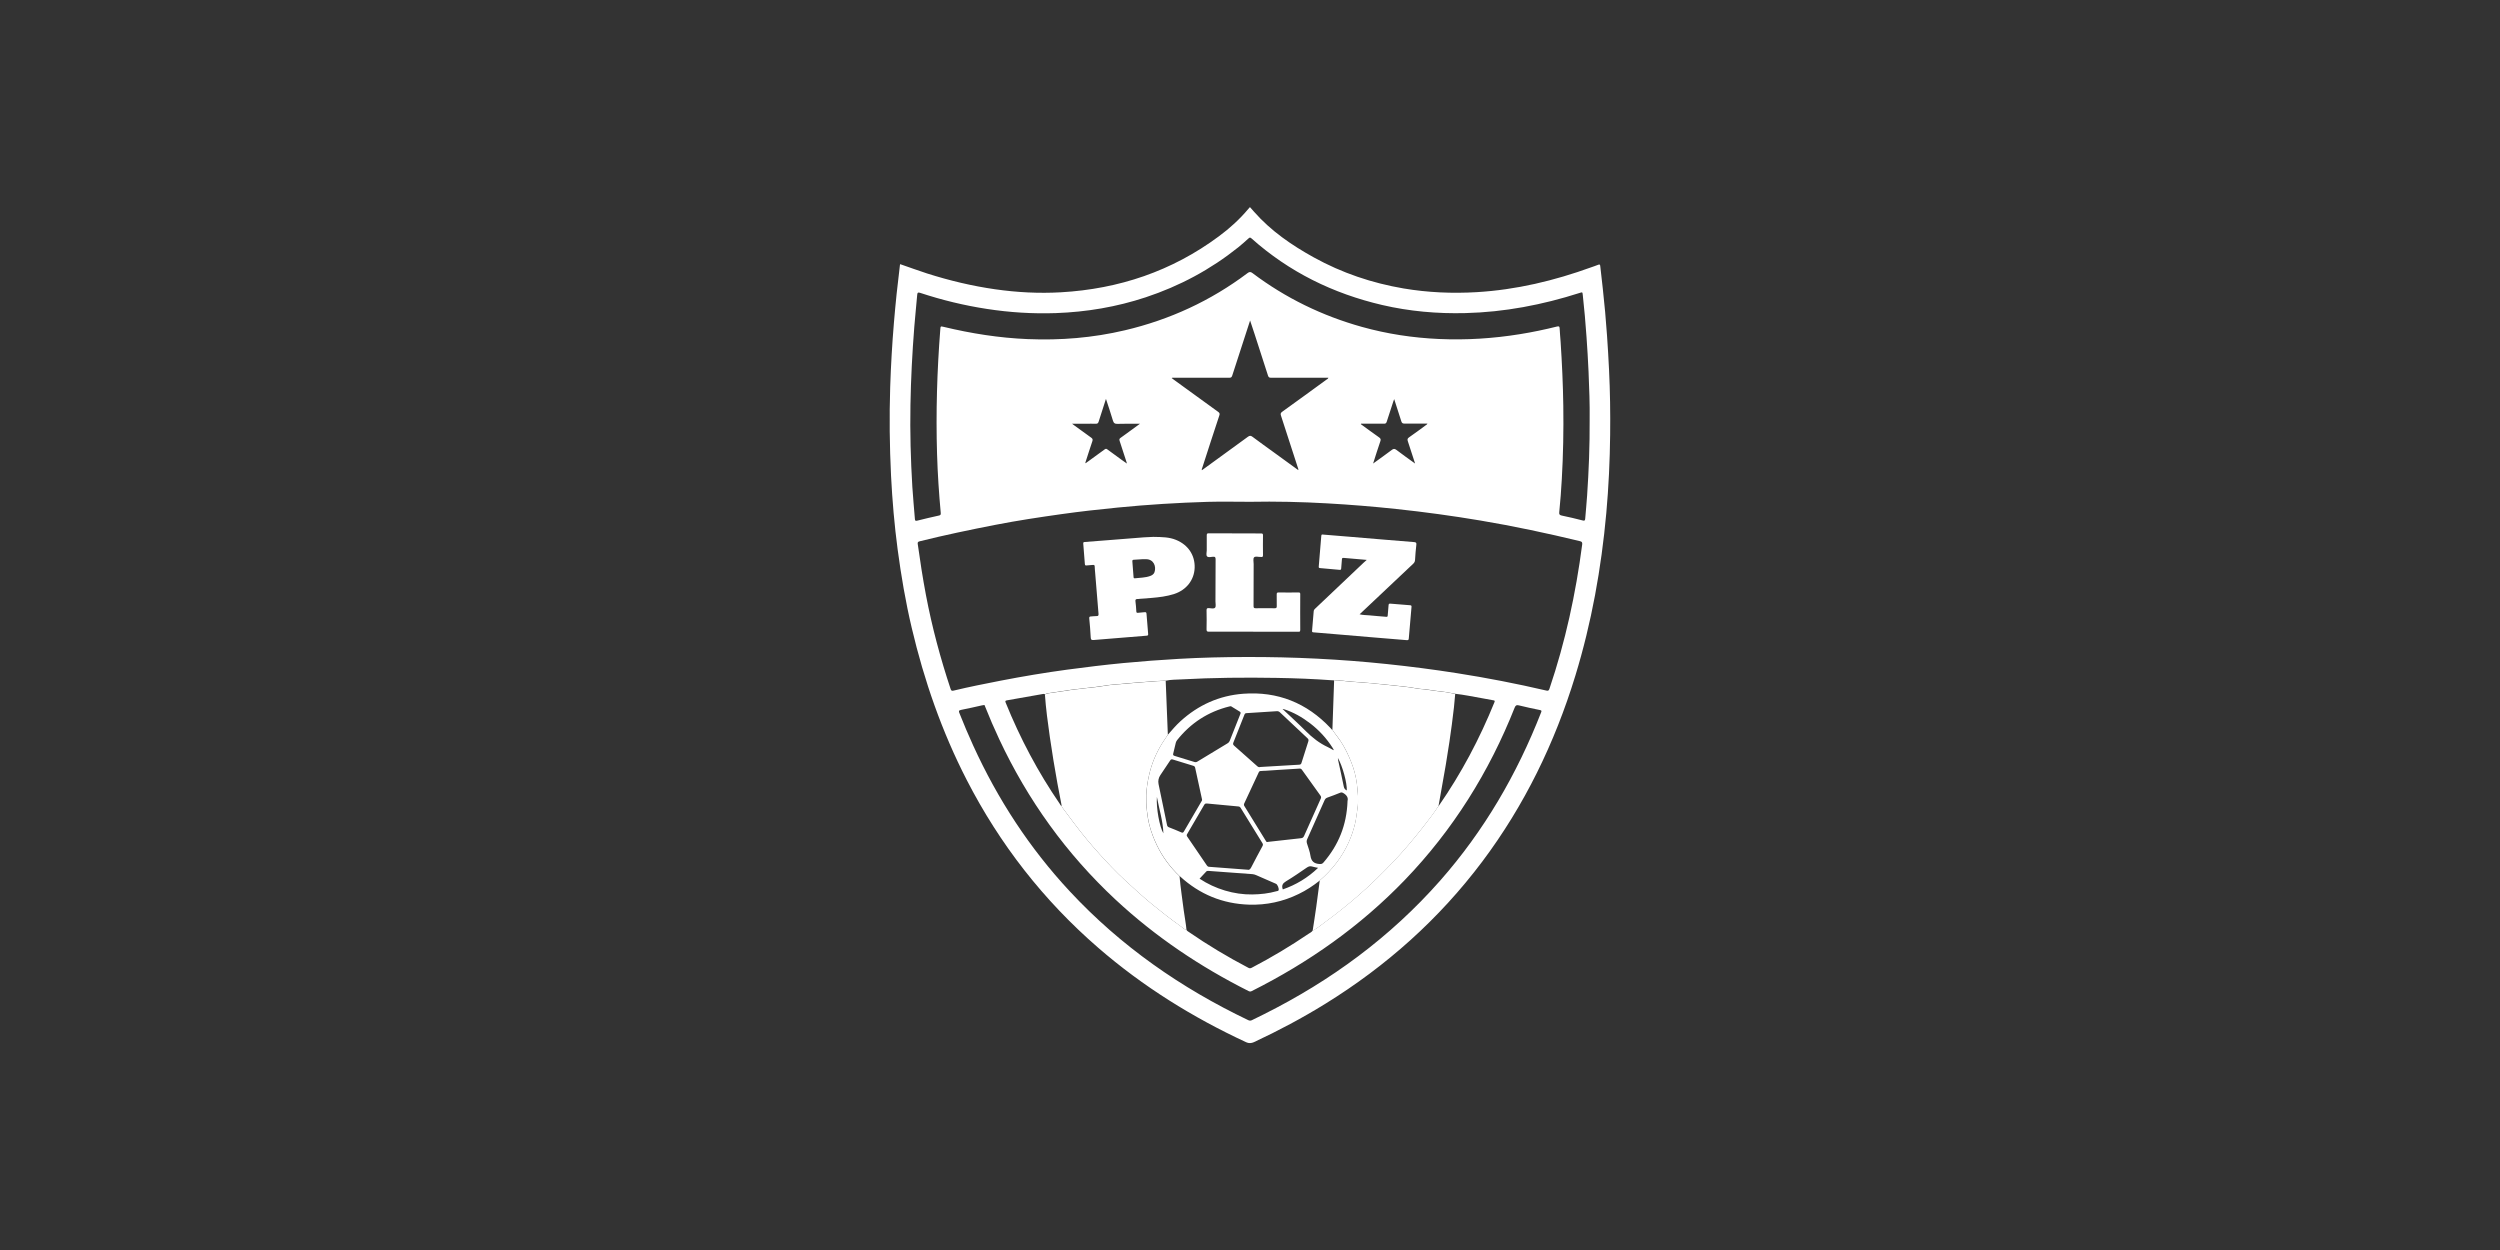 <svg xmlns="http://www.w3.org/2000/svg" id="Layer_1" viewBox="0 0 500 250"><rect x="0" y="0" width="500" height="250" fill="#333333" stroke="none"/><defs><style>.cls-1{fill:#fff;}</style></defs><path class="cls-1" d="M180.03,52.83c1.81,.62,3.58,1.28,5.38,1.86,4.47,1.42,9.01,2.51,13.65,3.17,4.35,.62,8.72,.85,13.1,.6,11.62-.66,22.23-4.23,31.62-11.2,2.16-1.6,4.15-3.4,5.87-5.46,.1-.12,.22-.24,.34-.38,.28,.32,.55,.62,.82,.93,3.38,3.84,7.53,6.69,11.97,9.14,5.61,3.1,11.61,5.12,17.93,6.2,4.85,.82,9.74,1.03,14.65,.74,7.9-.47,15.49-2.29,22.91-4.98,.46-.17,.93-.31,1.38-.5,.3-.13,.37,0,.4,.25,.17,1.51,.35,3.02,.51,4.53,.34,3.1,.63,6.21,.84,9.32,.16,2.31,.3,4.63,.41,6.95,.21,4.31,.27,8.63,.22,12.94-.06,5.23-.3,10.45-.77,15.67-1,11.05-2.94,21.91-6.19,32.53-4.11,13.44-10.17,25.92-18.62,37.18-8.63,11.49-19.17,20.88-31.37,28.43-4.61,2.85-9.38,5.39-14.29,7.68-.52,.24-1.05,.26-1.55,.02-10.71-4.97-20.66-11.15-29.6-18.9-10.94-9.48-19.68-20.69-26.3-33.57-4.97-9.67-8.51-19.86-11-30.43-1.22-5.17-2.11-10.39-2.81-15.65-.65-4.89-1.07-9.81-1.32-14.74-.29-5.91-.36-11.83-.17-17.75,.14-4.31,.39-8.62,.75-12.92,.32-3.84,.72-7.67,1.2-11.5,0-.03,.02-.06,.04-.15Zm86.8,83.36c-.04-.19-.2-.12-.32-.13-3.71-.27-7.43-.42-11.16-.48-6.37-.11-12.74-.05-19.1,.3-1.04,.06-2.08,.03-3.11,.26-.1,0-.2,0-.29,0-1.92,.05-3.83,.28-5.74,.39-1.06,.06-2.11,.2-3.16,.28-.68,.05-1.36,.09-2.04,.18-1.27,.16-2.53,.4-3.8,.51-.79,.07-1.58,.22-2.37,.28-.53,.04-1.06,.11-1.59,.19-1.2,.18-2.4,.36-3.6,.54-.53,.08-1.08,.1-1.57,.34-.19-.11-.38-.06-.57-.02-2.34,.41-4.68,.84-7.03,1.24-.36,.06-.35,.18-.24,.47,2.89,7.14,6.47,13.9,10.83,20.25,.09,.14,.13,.35,.36,.36,.05,.1,.03,.21,.11,.31,.8,1.07,1.6,2.14,2.4,3.21,1.59,2.13,3.29,4.16,5.06,6.13,1.61,1.79,3.28,3.55,5.05,5.19,1.78,1.65,3.57,3.29,5.44,4.83,1.86,1.53,3.76,3.01,5.72,4.4,.38,.27,.7,.64,1.19,.74,.07,.2,.25,.29,.41,.4,3.84,2.65,7.83,5.04,11.96,7.2,.24,.13,.42,.12,.66,0,3.93-2.05,7.73-4.32,11.4-6.81,.28-.19,.61-.32,.8-.63,.87-.43,1.61-1.07,2.39-1.64,2.35-1.72,4.63-3.55,6.83-5.46,2.36-2.05,4.59-4.25,6.75-6.51,2.15-2.24,4.14-4.61,6.06-7.05,1.09-1.39,2.16-2.8,3.15-4.27,.03-.02,.06-.04,.07-.06,4.5-6.48,8.16-13.4,11.12-20.71,.12-.3-.02-.32-.24-.36-.82-.15-1.63-.31-2.45-.45-1.72-.3-3.43-.66-5.16-.85-.89-.15-1.77-.36-2.66-.45-1.21-.11-2.41-.36-3.62-.47-.51-.05-1.04-.08-1.54-.18-1.31-.26-2.63-.37-3.95-.52-.89-.1-1.78-.19-2.67-.28-2.11-.2-4.21-.41-6.32-.54-.39-.02-.78-.06-1.17-.11-.76-.11-1.52-.13-2.29-.05Zm-16.8-35.83c-2.84,0-5.69-.07-8.53,.01-6,.18-11.98,.55-17.95,1.14-3.77,.37-7.53,.79-11.29,1.32-4.39,.62-8.78,1.28-13.14,2.13-5.09,.99-10.16,2.05-15.19,3.3-.36,.09-.43,.22-.38,.56,.47,3.41,1,6.81,1.64,10.2,1.21,6.38,2.89,12.64,4.94,18.8,.11,.32,.25,.38,.55,.31,3.16-.76,6.34-1.39,9.52-2.01,4.39-.85,8.8-1.59,13.23-2.19,3.74-.5,7.48-.96,11.24-1.32,3.69-.35,7.39-.63,11.09-.84,4.51-.26,9.02-.36,13.53-.37,9.39-.02,18.75,.43,28.09,1.41,4.68,.49,9.34,1.09,13.98,1.82,6.01,.94,11.98,2.1,17.9,3.48,.32,.08,.49,.05,.62-.33,3.19-9.41,5.28-19.06,6.56-28.9,.05-.41-.07-.56-.46-.65-6.58-1.59-13.19-3-19.87-4.12-5.59-.94-11.2-1.71-16.83-2.31-4.62-.49-9.24-.87-13.87-1.13-5.13-.29-10.26-.41-15.39-.31Zm67.9-16.46c.04-3.01-.08-6.29-.22-9.57-.1-2.33-.25-4.67-.41-7-.19-2.77-.44-5.54-.74-8.3-.07-.63-.05-.63-.64-.44-7.44,2.38-15.03,3.84-22.86,4.03-5.61,.14-11.16-.35-16.63-1.62-9.81-2.29-18.61-6.6-26.16-13.34-.24-.21-.36-.16-.56,.02-.67,.6-1.34,1.21-2.04,1.77-5.57,4.46-11.76,7.77-18.53,10.01-5.83,1.93-11.82,2.94-17.96,3.16-4.64,.16-9.25-.13-13.83-.84-4.52-.69-8.95-1.77-13.29-3.2-.45-.15-.58-.07-.62,.39-.18,2.13-.41,4.26-.58,6.39-.41,5.2-.68,10.41-.77,15.62-.1,5.48,.05,10.95,.38,16.42,.13,2.14,.35,4.27,.51,6.4,.03,.32,.09,.43,.47,.33,1.44-.37,2.88-.7,4.33-1.02,.33-.07,.4-.19,.37-.52-.36-3.92-.62-7.85-.74-11.79-.25-8.33,0-16.64,.65-24.94,.05-.63,.06-.63,.66-.49,5.54,1.33,11.13,2.22,16.83,2.45,6.55,.27,13.02-.25,19.41-1.76,8.97-2.11,17.17-5.89,24.55-11.44,.38-.29,.62-.28,.99,0,6.61,4.98,13.93,8.54,21.89,10.76,5.05,1.41,10.21,2.19,15.44,2.42,5.42,.24,10.81-.1,16.17-.97,2.5-.4,4.97-.92,7.42-1.53,.41-.1,.49,.02,.51,.4,.04,.88,.13,1.76,.19,2.64,.28,4.27,.48,8.55,.54,12.83,.07,4.89-.02,9.77-.3,14.66-.13,2.2-.28,4.4-.51,6.6-.04,.4,.02,.58,.49,.68,1.41,.28,2.8,.63,4.19,.98,.37,.1,.48,.03,.51-.34,.12-1.53,.28-3.06,.38-4.59,.34-4.99,.54-9.99,.51-15.28Zm-121.23,57.13c-.1,.01-.19,.02-.29,.04-1.4,.31-2.8,.64-4.2,.91-.51,.1-.48,.28-.32,.66,.87,2.18,1.77,4.34,2.75,6.47,4.9,10.74,11.27,20.52,19.33,29.17,10.19,10.95,22.23,19.32,35.68,25.75,.26,.12,.48,.13,.74,0,.78-.4,1.58-.77,2.37-1.17,13.42-6.71,25.31-15.44,35.26-26.72,8.8-9.99,15.38-21.31,20.21-33.68,.1-.25,.12-.38-.23-.45-1.41-.28-2.81-.59-4.2-.93-.48-.12-.67-.04-.87,.45-5.11,12.9-12.34,24.46-21.98,34.48-8.88,9.22-19.19,16.48-30.61,22.21-.23,.12-.41,.1-.63-.01-9.71-4.88-18.65-10.88-26.62-18.3-9.84-9.18-17.54-19.9-23.25-32.08-1-2.14-1.94-4.3-2.81-6.5-.06-.14-.04-.38-.32-.32Zm62.95-46.99c.05-.21-.02-.33-.06-.45-1.13-3.48-2.25-6.97-3.39-10.45-.12-.35-.1-.55,.24-.79,2.96-2.12,5.9-4.27,8.84-6.41,.14-.1,.32-.15,.4-.39-.18,0-.34,0-.49,0-3.66,0-7.32,0-10.98,0-.35,0-.5-.09-.61-.43-.88-2.76-1.77-5.51-2.67-8.27-.29-.89-.59-1.78-.91-2.75-1.22,3.73-2.4,7.37-3.57,11.01-.11,.33-.24,.45-.6,.44-3.68-.01-7.35,0-11.03,0-.15,0-.31-.05-.49,.06,.19,.14,.34,.26,.5,.38,2.93,2.13,5.86,4.26,8.8,6.38,.28,.2,.36,.36,.24,.71-1.15,3.46-2.27,6.93-3.39,10.4-.05,.17-.17,.34-.11,.57,.1-.07,.16-.11,.23-.16,3-2.18,6-4.35,8.99-6.54,.36-.26,.57-.24,.91,.01,1.45,1.09,2.93,2.14,4.39,3.2,1.58,1.15,3.17,2.3,4.79,3.48Zm-38.46-14.26c-.52,1.6-1,3.07-1.46,4.55-.1,.32-.24,.43-.58,.42-.65-.03-1.31,0-1.96,0-.87,0-1.75,0-2.77,0,.23,.17,.33,.26,.45,.34,1.12,.82,2.24,1.64,3.37,2.44,.3,.21,.34,.39,.23,.72-.46,1.34-.88,2.69-1.32,4.04-.04,.11-.1,.22-.04,.37,1.29-.94,2.56-1.85,3.82-2.78,.21-.15,.34-.16,.54,0,.95,.71,1.92,1.41,2.89,2.11,.31,.22,.62,.44,1.02,.72-.05-.19-.07-.26-.09-.34-.45-1.39-.89-2.79-1.36-4.18-.11-.31-.05-.47,.21-.64,.38-.25,.74-.53,1.11-.8,.88-.64,1.75-1.27,2.74-2-1.58,0-3.02-.03-4.45,.02-.57,.02-.81-.14-.97-.7-.4-1.39-.88-2.75-1.37-4.27Zm57.65,.04c-.07,.18-.12,.3-.16,.42-.45,1.36-.9,2.72-1.33,4.09-.1,.33-.25,.42-.58,.41-1.42-.02-2.84,0-4.27,0-.11,0-.26-.08-.34,.09,1.22,.89,2.42,1.78,3.65,2.64,.31,.22,.4,.4,.26,.78-.5,1.44-.95,2.9-1.45,4.46,1.31-.95,2.53-1.81,3.72-2.71,.35-.27,.57-.3,.94-.02,1.2,.92,2.44,1.79,3.74,2.73-.5-1.55-.96-3-1.45-4.45-.12-.36-.1-.56,.24-.79,1.13-.78,2.23-1.6,3.33-2.41,.12-.09,.27-.15,.35-.34-1.56,0-3.08-.01-4.6,0-.36,0-.51-.11-.62-.44-.46-1.48-.94-2.94-1.44-4.48Z"></path><path class="cls-1" d="M237.31,185.99c-.49-.1-.81-.47-1.19-.74-1.96-1.4-3.86-2.87-5.72-4.4-1.87-1.54-3.66-3.18-5.44-4.83-1.77-1.64-3.44-3.4-5.05-5.19-1.77-1.97-3.47-4-5.06-6.13-.8-1.07-1.6-2.14-2.4-3.21-.08-.1-.06-.21-.11-.31-.29-1.51-.58-3.01-.86-4.52-.56-3.1-1.07-6.21-1.52-9.32-.4-2.81-.78-5.62-.98-8.46,.5-.24,1.04-.26,1.57-.34,1.2-.19,2.4-.37,3.6-.54,.53-.08,1.07-.15,1.59-.19,.79-.07,1.58-.22,2.37-.28,1.27-.1,2.53-.34,3.8-.51,.68-.09,1.36-.14,2.04-.18,1.06-.07,2.11-.21,3.16-.28,1.92-.11,3.82-.35,5.74-.39,.1,0,.2,0,.29,0,.14,3.6,.28,7.2,.43,10.8-.4,.59-.82,1.17-1.19,1.78-1.22,1.99-2.1,4.12-2.6,6.41-.28,1.29-.49,2.58-.53,3.89-.03,1.07,0,2.14,.14,3.22,.11,.94,.25,1.87,.49,2.77,.36,1.39,.87,2.73,1.5,4.03,1.13,2.35,2.65,4.39,4.53,6.18,.2,2.29,.55,4.56,.84,6.84,.17,1.31,.44,2.6,.55,3.92Z"></path><path class="cls-1" d="M287.71,161.22c-.98,1.47-2.05,2.88-3.15,4.27-1.92,2.44-3.91,4.81-6.06,7.05-2.17,2.26-4.39,4.46-6.75,6.51-2.2,1.91-4.47,3.74-6.83,5.46-.78,.57-1.52,1.2-2.39,1.64,.24-1.59,.5-3.18,.72-4.78,.25-1.76,.47-3.52,.7-5.28,2.49-2.16,4.48-4.69,5.82-7.72,.52-1.17,.94-2.39,1.23-3.63,.23-.99,.34-2.01,.49-3.02,.25-1.7,.08-3.37-.13-5.02-.18-1.46-.57-2.9-1.12-4.28-.57-1.44-1.23-2.83-2.09-4.14-.52-.8-1.15-1.52-1.67-2.33,.11-3.26,.23-6.51,.34-9.77,.76-.09,1.53-.06,2.29,.05,.39,.05,.78,.09,1.17,.11,2.11,.13,4.22,.33,6.32,.54,.89,.09,1.78,.17,2.67,.28,1.32,.15,2.64,.26,3.95,.52,.51,.1,1.03,.14,1.54,.18,1.21,.12,2.41,.36,3.62,.47,.89,.08,1.78,.29,2.66,.45-.08,.89-.16,1.79-.25,2.68-.26,2.32-.57,4.63-.91,6.93-.46,3.08-.97,6.15-1.54,9.21-.22,1.2-.43,2.4-.64,3.61Z"></path><path class="cls-1" d="M230.81,107.38c1.57,.03,3.02,.03,4.4,.6,2.42,.99,3.81,3.07,3.72,5.59-.09,2.44-1.66,4.44-4.1,5.23-1.49,.48-3.02,.66-4.57,.79-.93,.08-1.86,.16-2.78,.21-.36,.02-.43,.16-.39,.48,.08,.65,.14,1.3,.17,1.95,.01,.27,.07,.38,.37,.33,.42-.06,.85-.06,1.27-.12,.26-.03,.38,.02,.4,.31,.1,1.35,.21,2.7,.33,4.05,.02,.25-.06,.32-.31,.34-3.52,.28-7.03,.56-10.55,.86-.45,.04-.61-.03-.63-.54-.05-1.26-.18-2.51-.29-3.76-.03-.3,.05-.41,.36-.41,.36,0,.72-.09,1.07-.07,.38,.01,.45-.11,.42-.48-.24-2.72-.45-5.44-.67-8.16-.03-.42-.09-.85-.09-1.27,0-.3-.14-.35-.39-.32-.41,.04-.81,.06-1.22,.1-.23,.03-.34-.01-.36-.29-.09-1.35-.2-2.7-.32-4.05-.03-.28,.07-.34,.31-.35,1.71-.13,3.42-.27,5.13-.4,2.23-.18,4.46-.36,6.69-.53,.72-.05,1.44-.07,2.04-.1Zm-2.29,4.46c-.51,.03-1.13,.08-1.75,.11-.22,.01-.32,.08-.3,.33,.09,1.04,.16,2.08,.24,3.12,.01,.17,.05,.28,.26,.26,1.03-.13,2.09-.1,3.08-.47,.38-.14,.71-.36,.85-.75,.39-1.13-.14-2.62-1.73-2.6-.18,0-.36,0-.64,0Z"></path><path class="cls-1" d="M273.36,111.98c-1.65-.14-3.13-.26-4.61-.4-.3-.03-.35,.07-.37,.33-.03,.59-.09,1.17-.14,1.76-.02,.19-.04,.33-.31,.3-1.3-.13-2.6-.24-3.9-.35-.23-.02-.3-.07-.28-.32,.18-2.05,.35-4.1,.51-6.15,.03-.34,.24-.24,.41-.23,1.79,.14,3.58,.29,5.37,.44,2.15,.18,4.3,.37,6.44,.54,2.12,.18,4.23,.35,6.35,.52,.36,.03,.49,.13,.44,.52-.12,1-.2,2.02-.26,3.03-.02,.32-.12,.54-.35,.76-3.57,3.36-7.13,6.73-10.74,10.13,.66,.17,1.3,.15,1.94,.21,1.12,.12,2.25,.19,3.37,.29,.21,.02,.29-.02,.31-.24,.05-.68,.13-1.37,.17-2.05,.02-.27,.08-.37,.37-.34,1.32,.12,2.64,.22,3.96,.32,.25,.02,.28,.13,.26,.35-.19,2.08-.37,4.16-.54,6.25-.02,.31-.09,.41-.42,.38-2.18-.19-4.36-.36-6.54-.54-2.56-.21-5.11-.43-7.67-.65-1.48-.13-2.96-.26-4.44-.37-.24-.02-.3-.1-.28-.32,.12-1.3,.23-2.6,.33-3.91,.02-.26,.17-.41,.34-.56,3.2-3.03,6.4-6.07,9.61-9.11,.19-.18,.38-.34,.67-.6Z"></path><path class="cls-1" d="M250.63,126.34c-2.94,0-5.88,0-8.83,0-.38,0-.5-.08-.49-.48,.03-1.26,.03-2.52,0-3.77,0-.35,.06-.49,.45-.47,.43,.02,1.01,.2,1.26-.09,.21-.25,.07-.81,.07-1.24,0-2.79,0-5.59,.03-8.38,0-.4-.05-.6-.52-.56-.4,.03-.93,.19-1.18-.07-.25-.26-.07-.78-.07-1.18,0-1.01,.01-2.03,0-3.04,0-.33,.1-.41,.42-.4,3.48,.02,6.96,.03,10.44,.03,.29,0,.39,.06,.39,.37-.02,1.32-.02,2.65,0,3.97,0,.32-.11,.41-.39,.36-.02,0-.03,0-.05,0-.47,.03-1.09-.21-1.35,.09-.23,.26-.08,.87-.08,1.33,0,2.79,0,5.59-.02,8.38,0,.37,.08,.46,.45,.46,1.26-.02,2.52-.02,3.77,0,.36,0,.43-.11,.42-.44-.02-.77,0-1.54-.01-2.3,0-.3,.04-.43,.39-.42,1.32,.02,2.65,.02,3.97,0,.28,0,.35,.07,.35,.35-.01,2.39-.02,4.77,0,7.16,0,.41-.21,.35-.45,.35-2.99,0-5.98,0-8.97,0v-.02Z"></path><path class="cls-1" d="M233.58,146.94c.81-.92,1.59-1.85,2.5-2.68,3.57-3.26,7.77-5.15,12.57-5.51,6.88-.51,12.71,1.83,17.45,6.86,.12,.13,.2,.31,.39,.35,.51,.81,1.14,1.53,1.67,2.33,.85,1.31,1.51,2.7,2.09,4.14,.55,1.38,.94,2.82,1.12,4.28,.2,1.66,.38,3.33,.13,5.02-.15,1.01-.25,2.03-.49,3.02-.29,1.24-.71,2.45-1.23,3.63-1.34,3.03-3.33,5.56-5.82,7.72-1.32,1.05-2.71,1.97-4.23,2.7-3.13,1.53-6.44,2.24-9.93,2.13-5.28-.17-9.86-2.06-13.76-5.62-.03-.03-.08-.05-.12-.08-1.88-1.79-3.4-3.84-4.53-6.18-.63-1.3-1.14-2.65-1.5-4.03-.23-.9-.37-1.83-.49-2.77-.13-1.08-.17-2.14-.14-3.22,.04-1.31,.25-2.6,.53-3.89,.5-2.29,1.38-4.42,2.6-6.41,.37-.61,.79-1.19,1.19-1.78Zm23.15-5.11c-.09-.03-.12-.03-.22-.04l.12,.12c1.53,1.45,3.09,2.86,4.57,4.35,1.29,1.29,2.7,2.39,4.36,3.16,.39,.18,.75,.41,1.15,.63,0-.11,.01-.15,0-.17-.06-.11-.13-.22-.2-.33-1.2-1.88-2.68-3.49-4.44-4.85-1.62-1.25-3.38-2.26-5.34-2.88Zm-3.23,26.57s.1-.02,.14-.03c2.19-.24,4.38-.49,6.57-.73,.32-.03,.48-.17,.61-.46,1.1-2.48,2.2-4.96,3.32-7.43,.12-.26,.1-.43-.07-.66-1.24-1.7-2.47-3.41-3.68-5.13-.14-.2-.29-.26-.52-.24-2.58,.17-5.15,.33-7.73,.48-.21,.01-.32,.1-.4,.28-.96,2.07-1.92,4.13-2.89,6.2-.09,.2-.09,.35,.03,.54,1.43,2.31,2.85,4.62,4.27,6.93,.08,.14,.15,.31,.37,.25Zm-4.02,5.54c.35,.12,.57-.09,.77-.48,.72-1.41,1.47-2.8,2.22-4.19,.12-.21,.17-.39,.02-.63-1.46-2.35-2.9-4.7-4.35-7.05-.11-.18-.24-.28-.46-.3-2.1-.19-4.2-.39-6.29-.59-.25-.02-.41,.03-.55,.27-1.13,1.95-2.27,3.9-3.41,5.84-.12,.2-.11,.33,.02,.52,1.32,1.92,2.64,3.85,3.94,5.78,.11,.16,.23,.24,.43,.25,2.53,.18,5.05,.38,7.67,.58Zm2.55-20.54c2.59-.15,5.19-.32,7.8-.46,.28-.02,.4-.12,.47-.37,.44-1.43,.89-2.86,1.36-4.28,.09-.28,.05-.45-.16-.64-1.84-1.72-3.67-3.44-5.5-5.17-.19-.18-.38-.26-.65-.24-2.02,.14-4.04,.27-6.06,.39-.24,.01-.33,.12-.41,.32-.73,1.85-1.45,3.71-2.2,5.55-.11,.27-.08,.43,.14,.63,1.55,1.36,3.08,2.73,4.62,4.1,.17,.15,.34,.25,.59,.18Zm-11.61,6.53s-.01-.07-.03-.12c-.45-2.09-.91-4.17-1.36-6.26-.05-.22-.16-.33-.37-.39-1.36-.41-2.72-.82-4.07-1.25-.26-.08-.4-.06-.56,.19-.64,.99-1.31,1.95-1.96,2.93-.36,.54-.49,1.15-.36,1.78,.55,2.74,1.13,5.47,1.7,8.2,.05,.23,.15,.36,.38,.45,.83,.32,1.66,.66,2.48,1.02,.27,.12,.38,.05,.52-.19,1.15-1.99,2.32-3.98,3.48-5.97,.06-.11,.16-.21,.14-.38Zm5.75-18.69c-.17,.03-.23,.03-.3,.05-4.25,1.06-7.73,3.31-10.45,6.74-.12,.16-.21,.33-.26,.52-.17,.71-.33,1.43-.51,2.14-.07,.27-.03,.4,.27,.49,1.33,.39,2.66,.8,3.98,1.22,.23,.07,.4,.03,.59-.09,2.01-1.22,4.02-2.44,6.03-3.65,.19-.11,.32-.25,.41-.46,.71-1.81,1.42-3.62,2.15-5.42,.09-.23,.06-.34-.15-.47-.51-.29-1-.61-1.5-.92-.11-.07-.22-.15-.26-.14Zm23.32,19c.21-.62-.09-1.2-.82-1.62-.22-.13-.38-.18-.62-.08-.84,.34-1.69,.67-2.55,.97-.31,.11-.48,.28-.6,.57-1.14,2.58-2.29,5.16-3.45,7.73-.14,.3-.15,.57-.05,.89,.25,.81,.57,1.61,.69,2.44,.16,1.1,.7,1.58,1.78,1.66,.37,.03,.59-.02,.83-.3,2.99-3.47,4.64-7.46,4.81-12.27Zm-29.57,15.5c3.08,2.06,6.94,3.21,10.53,3.15,1.65-.02,3.29-.2,4.88-.65,.13-.04,.31-.02,.38-.17,.15-.3-.19-1.17-.51-1.31-1.31-.57-2.62-1.15-3.94-1.72-.24-.1-.48-.19-.75-.21-2.95-.21-5.89-.43-8.84-.65-.18-.01-.31,.01-.44,.15-.43,.47-.87,.93-1.32,1.41Zm23.71-2.17c-.45-.09-.82-.14-1.18-.26-.42-.13-.74-.03-1.09,.21-1.37,.94-2.74,1.89-4.17,2.75-.65,.39-.89,.82-.66,1.52,0,.02,.01,.03,.04,.09,2.63-.92,4.97-2.31,7.05-4.31Zm3.95-21.98c.03,.23,.03,.35,.05,.46,.38,1.75,.77,3.49,1.12,5.24,.08,.4,.26,.64,.61,.8,.07-1.46-.83-4.82-1.78-6.5Zm-36.2,7.79c-.17,2.16,.54,6.05,1.3,7.29-.09-2.51-.86-4.87-1.3-7.29Z"></path></svg>